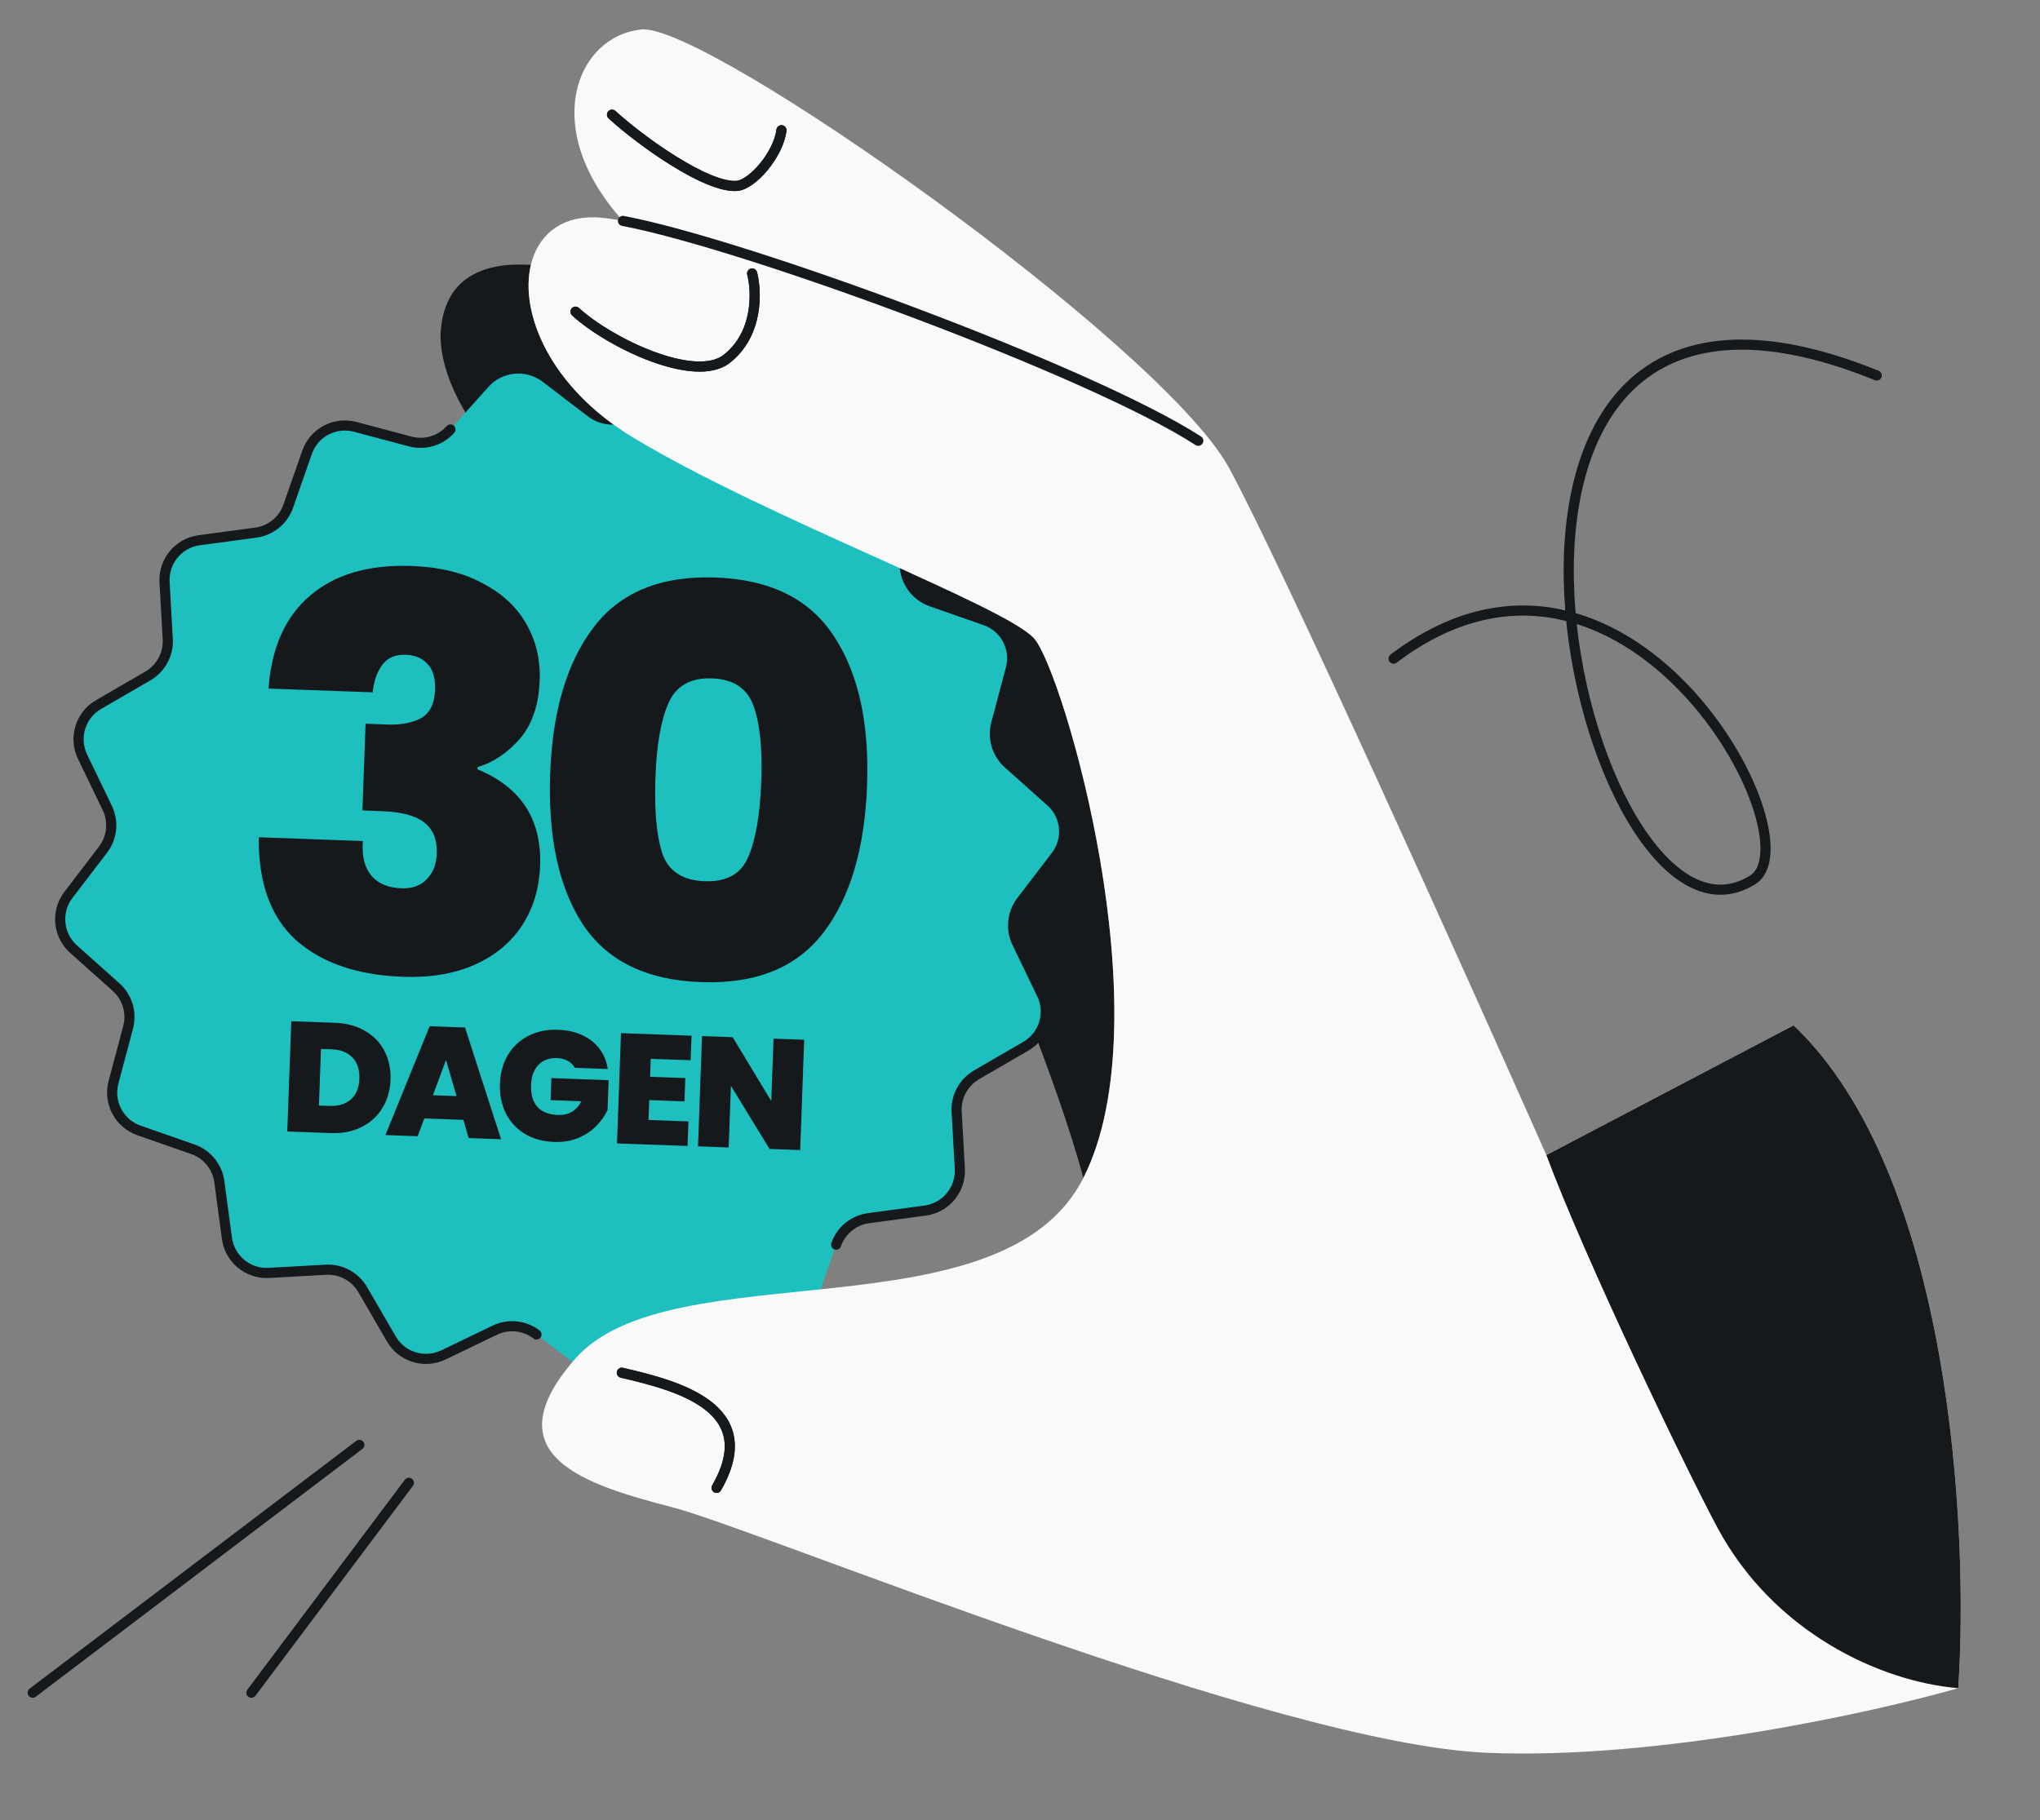 <svg width="456" height="407" viewBox="0 0 456 407" fill="none" xmlns="http://www.w3.org/2000/svg">
<rect x="0" y="0" width="456" height="407" fill="#808080" stroke="none"/>
<g clip-path="url(#clip0_2290_503)">
<path d="M231.185 142.783C224.759 135.464 170.851 115.644 141.366 97.734C122.907 86.522 116.104 69.964 118.663 59.223C108.174 58.538 98.969 61.94 98.472 74.961C98.762 111.972 186.096 157.33 199.006 168.377C211.595 179.149 235.054 236.821 242.164 263.375C260.391 227.453 237.611 150.102 231.185 142.783Z" fill="#16191C"/>
<path d="M152.214 88.52C156.431 86.491 161.505 88.049 163.849 92.099L170.244 103.119C171.942 106.039 175.127 107.758 178.501 107.571L191.218 106.856C195.89 106.596 199.982 109.972 200.601 114.617L202.296 127.24C202.743 130.583 205.032 133.396 208.219 134.507L220.251 138.708C224.668 140.252 227.158 144.945 225.958 149.464L222.684 161.778C221.818 165.044 222.858 168.509 225.377 170.761L234.883 179.244C238.376 182.359 238.872 187.647 236.038 191.36L228.3 201.48C226.251 204.165 225.881 207.768 227.345 210.809L232.877 222.286C234.906 226.504 233.348 231.578 229.309 233.922L218.289 240.318C215.368 242.015 213.649 245.2 213.836 248.574L214.551 261.292C214.811 265.963 211.435 270.055 206.79 270.674L194.167 272.369C190.824 272.816 188.011 275.105 186.9 278.292L182.699 290.324C181.155 294.741 176.462 297.231 171.943 296.021L159.629 292.757C156.363 291.892 152.899 292.932 150.646 295.45L142.163 304.956C139.048 308.449 133.76 308.945 130.038 306.111L119.917 298.373C117.232 296.324 113.629 295.954 110.588 297.418L99.111 302.95C94.893 304.979 89.819 303.421 87.475 299.372L81.08 288.351C79.382 285.431 76.197 283.712 72.823 283.899L60.106 284.614C55.434 284.874 51.343 281.498 50.723 276.863L49.029 264.23C48.582 260.887 46.292 258.074 43.105 256.963L31.074 252.762C26.657 251.218 24.167 246.525 25.366 242.006L28.641 229.692C29.506 226.426 28.466 222.961 25.947 220.709L16.442 212.216C12.948 209.101 12.452 203.813 15.286 200.1L23.024 189.98C25.074 187.295 25.443 183.692 23.979 180.651L18.447 169.174C16.418 164.956 17.976 159.882 22.026 157.538L33.046 151.143C35.967 149.445 37.686 146.26 37.499 142.886L36.783 130.169C36.524 125.497 39.9 121.406 44.544 120.787L57.167 119.091C60.511 118.645 63.323 116.355 64.435 113.168L68.635 101.137C70.18 96.72 74.872 94.23 79.391 95.439L91.705 98.714C94.971 99.579 98.436 98.539 100.689 96.02L109.171 86.514C112.286 83.021 117.574 82.525 121.297 85.359L131.417 93.097C134.102 95.147 137.705 95.516 140.747 94.052L152.223 88.52L152.214 88.52Z" fill="#1EBFBF"/>
<path d="M186.9 278.292C188.011 275.105 190.824 272.816 194.167 272.369L206.79 270.674C211.435 270.055 214.811 265.963 214.551 261.291L213.836 248.574C213.649 245.2 215.368 242.015 218.289 240.318L229.309 233.922C233.348 231.578 234.907 226.504 232.877 222.286L227.345 210.809C225.881 207.768 226.251 204.165 228.3 201.48L236.038 191.36C238.872 187.647 238.376 182.359 234.883 179.244L225.377 170.761C222.859 168.509 221.818 165.044 222.684 161.778L225.958 149.464C227.158 144.945 224.668 140.252 220.251 138.708L208.219 134.507C205.032 133.396 202.743 130.583 202.296 127.24L200.601 114.617C199.982 109.972 195.89 106.596 191.218 106.856L178.501 107.571C175.127 107.758 171.942 106.039 170.244 103.119L163.849 92.099C161.505 88.049 156.431 86.491 152.214 88.52L152.223 88.52M119.917 298.373C117.232 296.324 113.629 295.954 110.588 297.418L99.111 302.95C94.893 304.979 89.819 303.421 87.475 299.371L81.08 288.351C79.382 285.431 76.197 283.712 72.823 283.899L60.106 284.614C55.434 284.874 51.343 281.498 50.723 276.863L49.029 264.23C48.582 260.887 46.293 258.074 43.105 256.963L31.074 252.762C26.657 251.217 24.167 246.525 25.366 242.006L28.641 229.692C29.506 226.426 28.466 222.961 25.947 220.709L16.442 212.216C12.948 209.101 12.452 203.813 15.286 200.1L23.024 189.98C25.074 187.295 25.443 183.692 23.979 180.651L18.447 169.174C16.418 164.956 17.976 159.882 22.026 157.538L33.046 151.143C35.967 149.445 37.686 146.26 37.499 142.886L36.783 130.169C36.524 125.497 39.9 121.406 44.544 120.787L57.167 119.091C60.511 118.645 63.323 116.355 64.435 113.168L68.635 101.137C70.18 96.72 74.872 94.23 79.391 95.439L91.705 98.714C94.971 99.579 98.436 98.539 100.689 96.02" stroke="#16191C" stroke-width="2.266" stroke-linecap="round"/>
<path d="M60.023 153.956C60.68 144.783 63.779 137.855 69.32 133.172C74.864 128.408 82.431 126.2 92.022 126.547C98.281 126.773 103.565 128.063 107.875 130.416C112.269 132.691 115.536 135.739 117.677 139.561C119.82 143.301 120.808 147.487 120.641 152.12C120.441 157.647 118.939 162.028 116.137 165.264C113.337 168.418 110.209 170.502 106.754 171.517L106.737 172.004C116.439 176.018 121.104 183.186 120.731 193.508C120.545 198.629 119.204 203.097 116.705 206.914C114.207 210.73 110.683 213.654 106.133 215.687C101.584 217.72 96.22 218.625 90.043 218.401C79.883 218.034 71.924 215.304 66.167 210.213C60.494 205.043 57.72 197.374 57.843 187.205L81.13 188.047C80.85 191.293 81.45 193.837 82.929 195.681C84.409 197.525 86.693 198.503 89.782 198.615C92.139 198.7 93.994 198.035 95.348 196.619C96.782 195.206 97.544 193.28 97.632 190.842C97.744 187.753 96.81 185.44 94.831 183.904C92.933 182.37 89.749 181.523 85.278 181.361L81.011 181.206L81.713 161.821L85.858 161.971C88.944 162.164 91.562 161.771 93.714 160.79C95.949 159.732 97.127 157.536 97.248 154.204C97.339 151.684 96.797 149.793 95.622 148.529C94.45 147.185 92.807 146.474 90.694 146.398C88.337 146.312 86.558 147.103 85.359 148.768C84.243 150.356 83.56 152.366 83.309 154.798L60.023 153.956ZM122.982 172.958C123.487 158.978 126.731 148.068 132.711 140.227C138.692 132.386 147.778 128.686 159.97 129.127C172.162 129.568 180.958 133.914 186.356 142.167C191.836 150.423 194.323 161.54 193.817 175.521C193.306 189.663 190.06 200.655 184.079 208.496C178.098 216.337 168.971 220.035 156.698 219.592C144.425 219.148 135.589 214.799 130.19 206.547C124.873 198.297 122.47 187.101 122.982 172.958ZM170.165 174.665C170.43 167.35 169.859 161.754 168.453 157.878C167.049 153.921 163.95 151.855 159.155 151.682C154.359 151.508 151.119 153.345 149.433 157.19C147.751 160.954 146.777 166.494 146.512 173.809C146.242 181.287 146.768 187.003 148.09 190.958C149.496 194.834 152.637 196.86 157.514 197.036C162.391 197.213 165.63 195.417 167.231 191.65C168.916 187.804 169.894 182.143 170.165 174.665Z" fill="#16191C"/>
<path d="M74.866 228.687C77.454 228.781 79.697 229.388 81.594 230.507C83.516 231.604 84.968 233.104 85.95 235.007C86.931 236.911 87.379 239.063 87.292 241.465C87.206 243.843 86.593 245.946 85.453 247.773C84.336 249.6 82.779 251.015 80.781 252.017C78.808 252.996 76.539 253.439 73.974 253.346L64.215 252.993L65.107 228.334L74.866 228.687ZM73.668 247.276C75.673 247.349 77.267 246.858 78.449 245.803C79.632 244.749 80.259 243.219 80.332 241.213C80.405 239.185 79.89 237.602 78.787 236.464C77.685 235.304 76.131 234.687 74.126 234.615L71.748 234.529L71.29 247.19L73.668 247.276ZM103.582 250.39L94.838 250.073L93.364 254.048L86.158 253.787L96.039 229.453L103.944 229.739L112.006 254.722L104.766 254.46L103.582 250.39ZM102.058 245.081L99.689 237.01L96.777 244.89L102.058 245.081ZM128.48 238.752C128.107 238.085 127.578 237.564 126.891 237.189C126.227 236.814 125.429 236.61 124.496 236.577C122.771 236.514 121.386 237.025 120.343 238.108C119.323 239.191 118.779 240.678 118.711 242.566C118.634 244.688 119.1 246.328 120.109 247.485C121.142 248.62 122.673 249.224 124.702 249.297C127.103 249.384 128.856 248.362 129.961 246.231L123.07 245.981L123.249 241.05L136.05 241.513L135.81 248.158C135.226 249.445 134.389 250.64 133.299 251.745C132.231 252.85 130.891 253.747 129.279 254.436C127.667 255.102 125.847 255.398 123.818 255.324C121.346 255.235 119.173 254.631 117.299 253.513C115.449 252.372 114.034 250.838 113.053 248.911C112.096 246.962 111.662 244.763 111.75 242.315C111.838 239.89 112.429 237.751 113.524 235.9C114.642 234.025 116.165 232.598 118.091 231.617C120.019 230.613 122.219 230.155 124.69 230.245C127.792 230.357 130.33 231.196 132.304 232.761C134.279 234.327 135.464 236.413 135.86 239.019L128.48 238.752ZM145.463 236.74L145.318 240.762L153.188 241.047L152.999 246.258L145.129 245.974L144.969 250.416L153.888 250.738L153.689 256.23L137.914 255.659L138.806 231L154.581 231.571L154.382 237.062L145.463 236.74ZM178.867 257.141L172.012 256.893L163.381 242.781L162.883 256.562L156.027 256.314L156.919 231.656L163.775 231.904L172.399 246.19L172.904 232.234L179.759 232.482L178.867 257.141Z" fill="#16191C"/>
<path d="M419.502 83.954C311.5 40.087 353.503 220.652 391.768 196.74C406.387 187.605 363.159 108.161 311.499 147.267" stroke="#16191C" stroke-width="2.266" stroke-linecap="round"/>
<path d="M91.401 331.538L56.199 378.474M7.307 378.474L80.319 323.063" stroke="#16191C" stroke-width="2.266" stroke-linecap="round"/>
<path d="M345.666 258.266L400.926 229.257C436.08 262.648 440.11 341.97 437.731 377.458C418.578 382.931 370.731 393.487 332.571 391.918C284.872 389.956 169.855 342.104 150.442 337.053C131.028 332.003 109.521 325.572 128.574 303.812C149.859 279.503 223.941 299.299 242.167 263.376C260.393 227.454 237.614 150.103 231.187 142.784C224.761 135.465 170.853 115.645 141.369 97.735C122.91 86.523 116.107 69.965 118.666 59.224C120.194 52.809 125.062 48.47 132.782 48.584C134.395 48.608 136.584 48.889 139.253 49.394C120.499 28.683 128.797 8.1 143.357 6.586C157.826 5.081 258.607 76.33 274.482 104.172C274.596 104.351 274.693 104.526 274.773 104.696C286.682 126.664 326.997 216.229 345.666 258.266Z" fill="#F9F9F9"/>
<path d="M139.252 49.394C166.522 54.551 243.858 83.03 267.847 98.55M136.802 25.644C143.497 31.749 158.039 42.071 164.704 41.565C168.161 41.303 173.986 34.59 174.677 29.116M128.643 69.691C136.245 76.667 155.299 85.788 162.405 80.264C169.511 74.74 169.179 65.217 168.125 61.146M139.001 306.931C151.662 309.867 170.441 314.822 160.176 332.675" stroke="#16191C" stroke-width="2.266" stroke-linecap="round"/>
<path d="M345.663 258.265L400.924 229.256C436.078 262.647 440.108 341.969 437.729 377.457C420.178 375.993 396.415 364.908 383.895 341.564C376.7 328.149 354.213 281.273 345.663 258.265Z" fill="#16191C"/>
<path d="M136.804 25.644C143.499 31.749 158.04 42.071 164.705 41.565C168.162 41.303 173.988 34.59 174.678 29.116M128.645 69.691C136.247 76.667 155.301 85.788 162.407 80.264C169.513 74.74 169.181 65.217 168.126 61.146M139.002 306.931C151.663 309.867 170.442 314.822 160.178 332.675" stroke="#16191C" stroke-width="2.266" stroke-linecap="round"/>
</g>
<defs>
<clipPath id="clip0_2290_503">
<rect width="456" height="407" rx="48" fill="white"/>
</clipPath>
</defs>
</svg>

